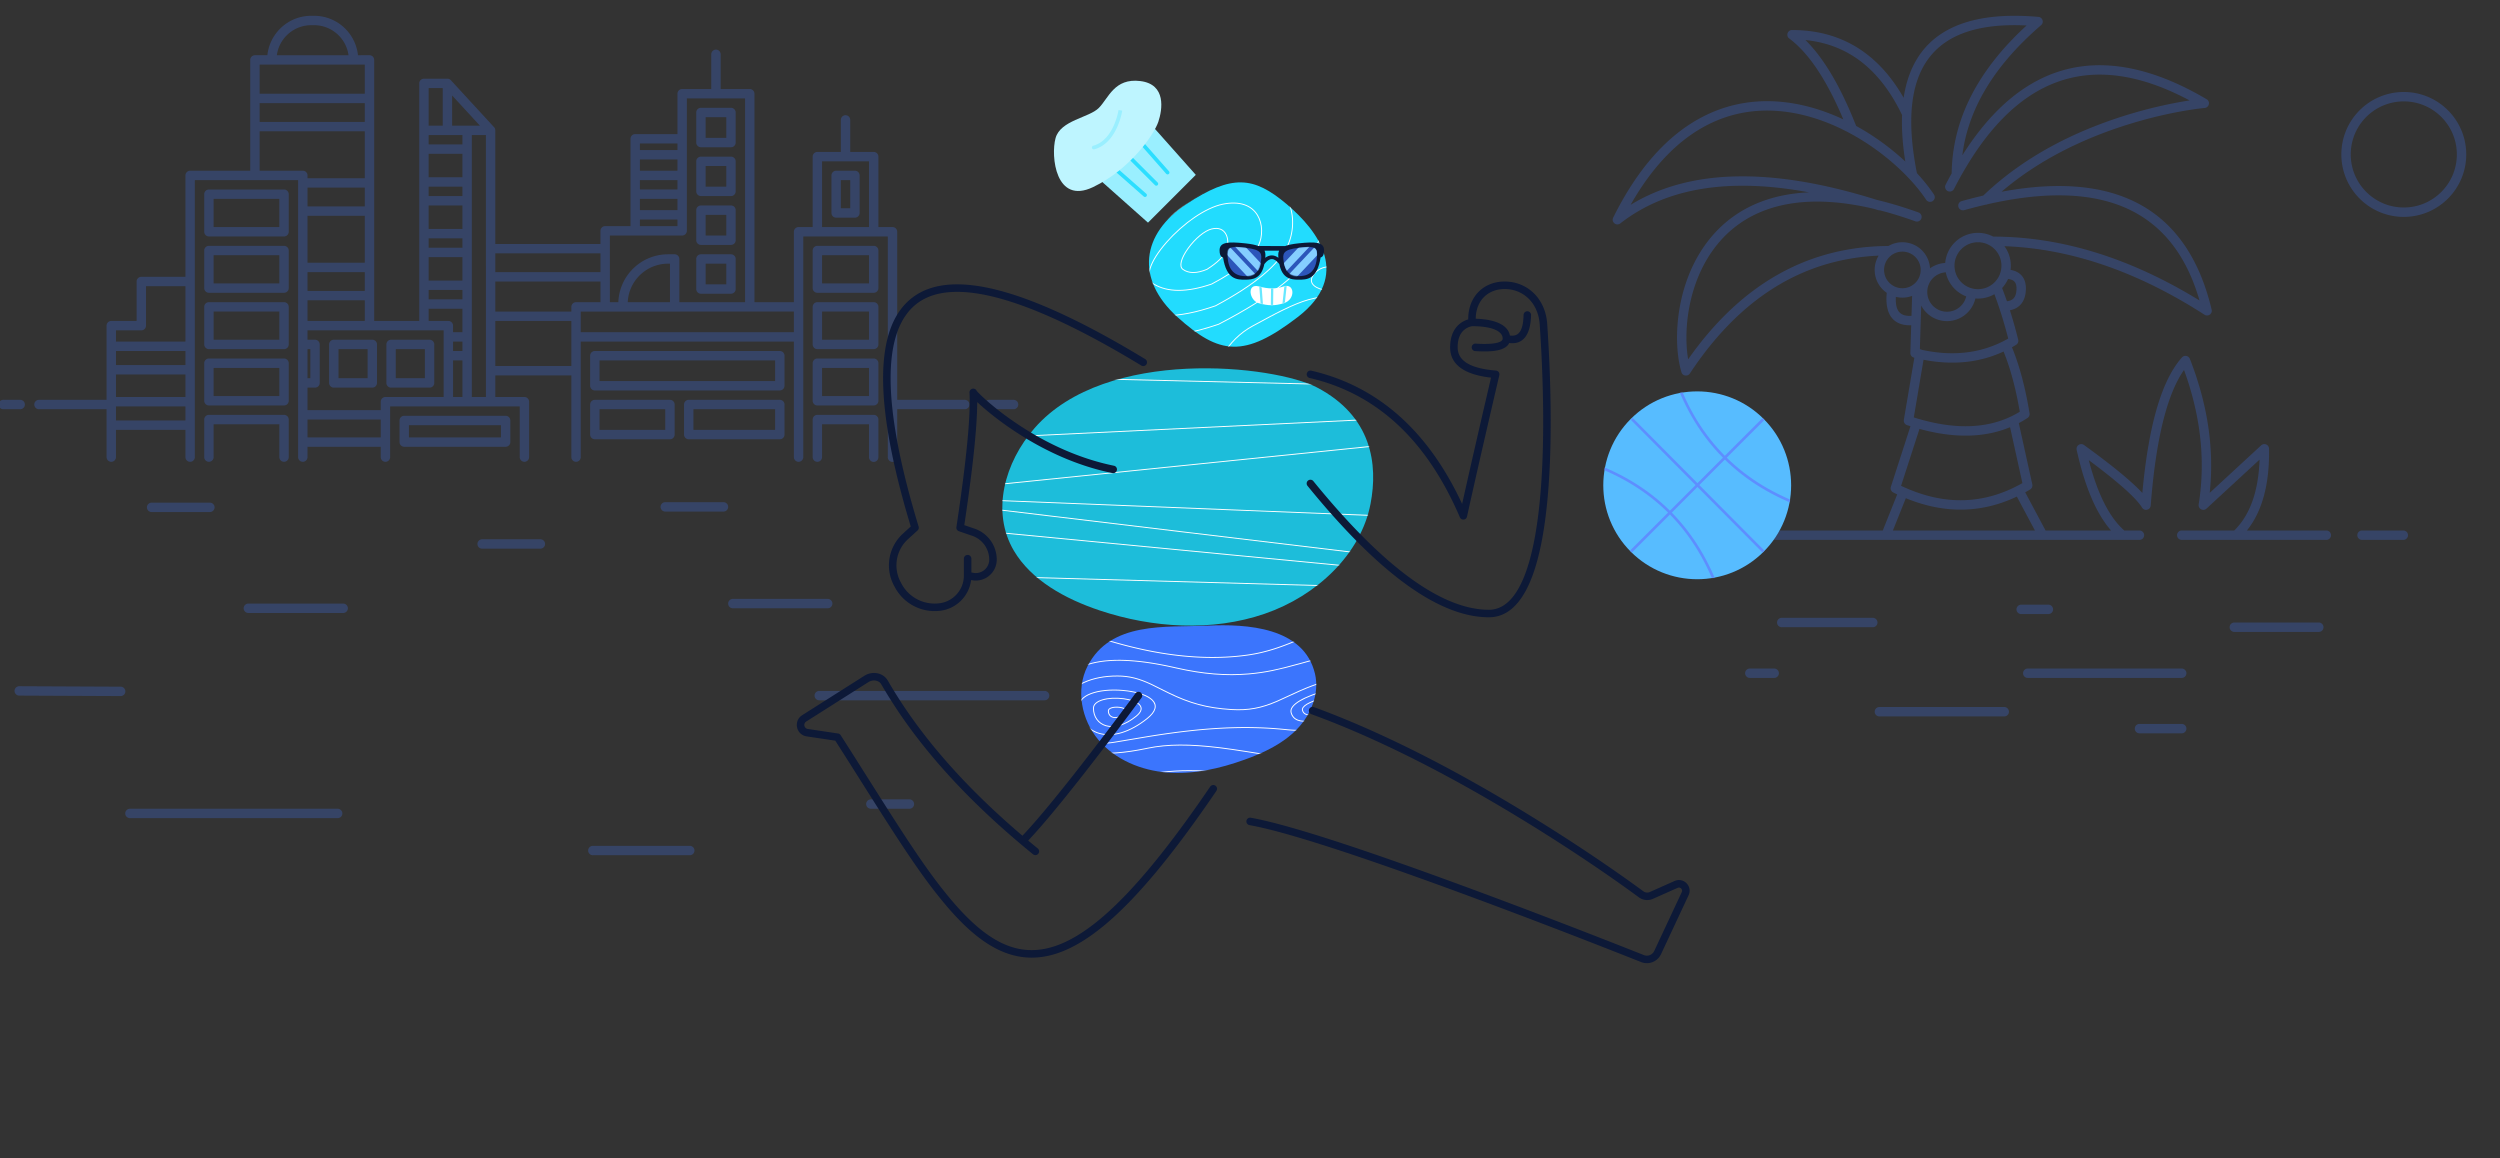<svg xmlns="http://www.w3.org/2000/svg" width="2662.5" height="1233.645" fill="none" overflow="visible" viewBox="187.5 183.178 2662.5 1233.645"><rect x="187.5" y="183.178" width="2662.5" height="1233.645" fill="#333333" stroke="none"/><path fill="#4079ff" fill-opacity=".25" fill-rule="evenodd" d="M2511.03 954.164a5 5 0 0 1 .22 9.995l-.22.005h-45a5.001 5.001 0 0 1-.21-9.996l.21-.004h45Zm-189-18a5 5 0 0 1 .22 9.995l-.22.005h-133a5.001 5.001 0 0 1-.21-9.996l.21-.004h133Zm189-41a5 5 0 0 1 .22 9.995l-.22.005h-164a5.001 5.001 0 0 1-.21-9.996l.21-.004h164Zm-434 0a5 5 0 0 1 .22 9.995l-.22.005h-26a5.001 5.001 0 0 1-.21-9.996l.21-.004h26Zm580-49a5 5 0 0 1 .22 9.995l-.22.005h-90a5.001 5.001 0 0 1-.21-9.996l.21-.004h90Zm-475-5a5 5 0 0 1 .22 9.995l-.22.005h-97a5.001 5.001 0 0 1-.21-9.996l.21-.004h97Zm187-14a5 5 0 0 1 .22 9.995l-.22.005h-29a5.001 5.001 0 0 1-.21-9.996l.21-.004h29Zm-363-79a5 5 0 0 1 .22 9.995l-.22.005h-22a5.001 5.001 0 0 1-.21-9.996l.21-.004h22Zm741 0a5 5 0 0 1 .22 9.995l-.22.005h-44a5.001 5.001 0 0 1-.21-9.996l.21-.004h44Zm-388.56-546.981c4.41.391 6.17 5.887 2.82 8.771-49.8 42.853-77.69 89.024-83.92 138.635 65.09-103.072 152.46-123.258 260.2-59.732 4.13 2.434 2.79 8.673-1.89 9.265l-1.71.171-1.34.147-1.49.175-1.63.202c-4.91.623-10.54 1.468-16.8 2.568-17.93 3.149-37.32 7.707-57.45 13.931-51.2 15.829-97.95 39.392-136.18 72.096 123.26-22.995 198.53 18.917 223.82 125.599 1.04 4.379-3.79 7.793-7.57 5.357-71.76-46.174-142.79-70.474-213.13-72.987a34.879 34.879 0 0 1 6.83 20.783c0 1.507-.09 2.993-.28 4.451 11.13 1.873 17 9.531 16.27 21.842-.69 11.831-6.67 19.188-16.97 21.166 3.13 9.829 6.07 20.272 8.83 31.328a5.002 5.002 0 0 1-2.25 5.484c-1.46.887-2.92 1.743-4.4 2.567 8.06 19.649 14.3 43.1 18.74 70.358a5.025 5.025 0 0 1-2.2 4.99c-3.02 1.969-6.1 3.783-9.26 5.442l14.4 65.295a4.999 4.999 0 0 1-2.31 5.37 184.085 184.085 0 0 1-5.27 3.02l21.7 40.686 69.76.002c-15.85-18.101-28-46.749-36.64-85.924-.99-4.489 4.09-7.823 7.81-5.127l2.66 1.93 3.47 2.535c26.25 19.258 44.71 34.548 55.55 46.1l.47.498.12-1.33c6.56-70.494 20.22-117.824 41.38-142.232l.69-.779c2.48-2.782 7.02-1.969 8.39 1.501 18.88 48.128 25.99 95.249 21.29 141.304l-.16 1.449 54.82-50.6c3.12-2.883 8.15-.797 8.38 3.384l.01.21c.6 37.604-7.2 66.699-23.57 87.08h84.57a5 5 0 0 1 .22 9.995l-.22.005h-154a5.001 5.001 0 0 1-.21-9.996l.21-.004h55.99c16.65-16.448 25.68-41.394 26.9-75.05l.01-.441-56.51 52.165c-3.43 3.171-8.91.311-8.35-4.256l.02-.208c7.39-46.146 2.33-93.478-15.2-142.065l-.41-1.114-.23.325c-17.77 25.601-29.58 72.917-35.05 141.726l-.18 2.301c-.37 4.837-6.72 6.363-9.25 2.224-6.05-9.899-24.43-26.429-54.84-49.126l-1.87-1.396.24.941c9.31 35.593 21.91 60.243 37.57 73.974h16.16a5 5 0 0 1 .22 9.995l-.22.005h-438a5.001 5.001 0 0 1-.21-9.996l.21-.004 164.62-.001 15.38-38.467c-1.41-.666-2.82-1.353-4.23-2.06a4.988 4.988 0 0 1-2.59-5.79l.06-.221 20.88-64.515c-1.23-.389-2.46-.79-3.7-1.203a4.998 4.998 0 0 1-3.38-5.356l.03-.221 11.19-66.197-.49-.124a4.998 4.998 0 0 1-3.77-4.773v-.226l.91-29.461c-19.16.753-28.3-11.612-26.03-34.512-7.78-5.312-12.88-14.247-12.88-24.373a29.36 29.36 0 0 1 4.24-15.242c-81.16 3.667-148.07 45.368-201.07 125.5-2.35 3.55-7.77 2.73-8.97-1.356-5.26-18.003-6.23-42.548-2.19-66.938 4.65-28.092 15.48-54.261 32.36-75.11 19.68-24.325 46.8-40.58 81.18-46.806 7.84-1.419 16.02-2.312 24.55-2.668-85.43-15.945-152.37-4.834-201.03 33.064-4.19 3.267-9.91-1.4-7.55-6.163 25.13-50.743 55.79-85.442 90.92-105.039 31.38-17.5 65.68-22.573 101.15-16.547 17.84 3.033 35.71 8.85 53.03 16.992-17.73-42.151-37-70.874-57.6-86.174-3.87-2.872-1.83-9.013 2.98-9.013 51.65 0 91.42 24.227 118.86 72.174 9.65-64.606 57.82-93.767 143.58-86.155Zm-141.28 512.556-13.77 34.425h151.28l-19.27-36.123c-37.83 17.957-77.35 18.512-118.24 1.698Zm14.55-73.787-19.61 60.616.44.209c44.81 21.079 87.31 20.177 128.01-2.654l.78-.446-13.13-59.533c-27.43 11.362-59.65 11.926-96.49 1.808Zm89.55-82.391-.3.143c-25.67 11.798-54.02 14.66-84.93 8.616l-10.38 61.419.29.091c44.78 14.062 81.88 12.143 111.59-5.524l.99-.597-.16-.952c-4.12-23.932-9.69-44.657-16.68-62.17l-.42-1.026Zm-93.01-193.793.66 3.426.06.377c7.02 7.581 13.16 15.275 18.19 22.819a5.007 5.007 0 0 1-1.38 6.934 5.006 5.006 0 0 1-6.94-1.387c-12.73-19.099-33.27-39.469-57.19-56.089-26.91-18.692-56.45-31.654-85.74-36.63-33.29-5.657-65.29-.926-94.6 15.422-28.63 15.969-54.34 42.791-76.44 81.253l-.85 1.487 1.14-.697c63.09-38.046 150.21-39.459 261.1-4.636 14.15 3.391 28.96 7.852 44.43 13.411a5.005 5.005 0 0 1 3.02 6.396 5.006 5.006 0 0 1-6.4 3.015c-13.13-4.719-25.75-8.62-37.85-11.726a4.961 4.961 0 0 1-1.98-.218c-1.31-.418-2.61-.83-3.9-1.238-35.17-8.388-65.89-9.909-92.25-5.135-32 5.795-57 20.78-75.19 43.257-15.71 19.415-25.88 43.98-30.27 70.453-2.99 18.048-3.06 36.139-.62 51.061l.09.535.4-.569c55.27-78.472 125.23-118.631 209.56-120.092l2.66-.033c.22-.002.43.01.64.035a29.361 29.361 0 0 1 14.9-4.035c15.72 0 28.57 12.296 29.45 27.795a30.83 30.83 0 0 1 16.17-5.739c1.5-17.952 16.54-32.056 34.88-32.056 5.87 0 11.41 1.445 16.27 4h-.27c72.53 0 145.58 22.532 219.1 67.507l.85.527-.28-.986c-28.09-95.66-102.62-129.449-225.58-101.506-.63.29-1.3.44-1.97.456a518.78 518.78 0 0 0-18.49 4.642l-4.29 1.176a4.991 4.991 0 0 1-6.15-3.475 4.99 4.99 0 0 1 3.47-6.158c7.83-2.182 15.5-4.141 23.01-5.878l1.37-1.309c41.37-39.137 93.59-66.579 151.24-84.398 20.55-6.355 40.35-11.008 58.67-14.226l2.42-.417c1.59-.27 3.13-.524 4.64-.761l1.4-.219-.36-.191c-105.2-55.941-187.38-25.991-248.67 90.782l-1.93 3.716a4.997 4.997 0 0 1-6.73 2.166 4.999 4.999 0 0 1-2.17-6.731c2.13-4.139 4.28-8.178 6.46-12.116l-.01.342c.65-56.606 26.93-108.867 78.55-156.64l1.24-1.142-1.02-.053c-98.68-4.6-136.86 45.625-116.52 153.496Zm83.24 132.719-.45.256a34.823 34.823 0 0 1-17.04 4.421c-.93 0-1.85-.037-2.77-.108-3.13 13.803-15.48 24.108-30.23 24.108-11.91 0-22.25-6.717-27.44-16.569l-1.43 46.57a5.014 5.014 0 0 1 2.26.603c34.05 7.41 64.46 3.465 91.46-11.788l.38-.222-.31-1.215c-4.23-16.338-8.87-31.229-13.91-44.671l-.52-1.385Zm-87.62 1.802a29.398 29.398 0 0 1-10.37 1.875c-2.39 0-4.71-.284-6.94-.821-.81 14.936 4.37 20.96 16.66 20.185l.65-21.239Zm35.84-25.085-.1.005c-10.95.718-19.61 9.825-19.61 20.955 0 11.598 9.4 21 21 21 9.99 0 18.34-6.97 20.48-16.309-11.02-4.224-19.36-13.858-21.77-25.651Zm66.32 7.102-.22.478a35.027 35.027 0 0 1-6.12 9.157c1.76 4.528 3.48 9.219 5.15 14.072 6.69-.758 9.72-4.464 10.17-12.143.44-7.397-2.09-10.849-8.98-11.564Zm-32.03-39.142c-13.81 0-25 11.193-25 25s11.19 25 25 25 25-11.193 25-25-11.19-25-25-25Zm-80.5 10c-10.77 0-19.5 8.73-19.5 19.5 0 10.769 8.73 19.5 19.5 19.5s19.5-8.731 19.5-19.5c0-10.77-8.73-19.5-19.5-19.5Zm534-170c36.73 0 66.5 29.773 66.5 66.5 0 36.727-29.77 66.5-66.5 66.5-36.73 0-66.5-29.773-66.5-66.5 0-36.727 29.77-66.5 66.5-66.5Zm0 10c-31.2 0-56.5 25.296-56.5 56.5s25.3 56.5 56.5 56.5c31.21 0 56.5-25.296 56.5-56.5s-25.29-56.5-56.5-56.5Zm-637.25-65.311.18.17c19.47 19.205 37.3 49.479 53.64 90.817l.18.452a258.825 258.825 0 0 1 23.1 14.343 263.474 263.474 0 0 1 29.26 23.566c-2.86-18.067-4-34.578-3.43-49.524l.31.636c-23.28-48.891-57.17-75.509-102.1-80.344l-1.14-.116ZM922 1084a5.001 5.001 0 0 1 .217 10H819a5.001 5.001 0 0 1-.217-10H922Zm-375-39.5a5.001 5.001 0 0 1 .217 10H326a5.001 5.001 0 0 1-.217-10H547Zm609-10a5.002 5.002 0 0 1 .22 10H1115a5.002 5.002 0 0 1-.22-10H1156ZM1300 919l.22.005A4.997 4.997 0 0 1 1305 924a4.997 4.997 0 0 1-4.78 4.995l-.22.005h-240l-.22-.005A4.997 4.997 0 0 1 1055 924a4.997 4.997 0 0 1 4.78-4.995l.22-.005h240Zm-1091.977-5 108 .5a5 5 0 0 1 .171 9.996l-.217.004-108-.5a5 5 0 0 1-.171-9.996l.217-.004ZM553 826a5 5 0 0 1 .217 9.995L553 836H452a5 5 0 0 1-.217-9.995L452 826h101Zm516-5 .22.005A4.997 4.997 0 0 1 1074 826a4.997 4.997 0 0 1-4.78 4.995l-.22.005H968l-.217-.005a4.999 4.999 0 0 1 0-9.99L968 821h101Zm-306-63.5.217.005a4.999 4.999 0 0 1 0 9.99l-.217.005h-62l-.217-.005a4.999 4.999 0 0 1 0-9.99l.217-.005h62Zm-352-39 .217.005a4.999 4.999 0 0 1 0 9.99l-.217.005h-62l-.217-.005a4.999 4.999 0 0 1 0-9.99l.217-.005h62Zm547-.5a5 5 0 0 1 .217 9.995L958 728h-62a5 5 0 0 1-.217-9.995L896 718h62Zm160-93c2.69 0 4.88 2.122 5 4.783V670a5.001 5.001 0 0 1-10 .217V635h-50v35a4.997 4.997 0 0 1-4.78 4.995l-.22.005a5.008 5.008 0 0 1-5-4.783V630a4.997 4.997 0 0 1 4.78-4.995l.22-.005h60ZM522 200c24.23 0 44.22 18.35 46.734 42H581a4.999 4.999 0 0 1 4.995 4.783L586 247v278h48V272l.005-.217a4.999 4.999 0 0 1 4.772-4.778L639 267h25l.217.005.214.013.212.023.21.031c.461.08.902.222 1.311.419l.242.125.176.101c.116.07.229.145.338.224l.162.122.225.187.191.177.165.169 46.043 50.048.197.231.164.216.142.209.094.153.158.287.093.192.055.127.076.19.08.232.074.257.053.224.038.2.025.166.027.241.013.206.005.225v121h112v-14a4.999 4.999 0 0 1 4.783-4.995L832 424h27v-93a4.999 4.999 0 0 1 4.783-4.995L864 326h45v-43a4.999 4.999 0 0 1 4.783-4.995L914 278h31v-37a5 5 0 0 1 9.995-.217L955 241v37h31a4.999 4.999 0 0 1 4.995 4.783L991 283v222h42v-75a4.997 4.997 0 0 1 4.78-4.995l.22-.005h15v-75a4.997 4.997 0 0 1 4.78-4.995l.22-.005h25v-34a5.001 5.001 0 0 1 10-.217V345h25c2.69 0 4.88 2.122 5 4.783V425h15c2.69 0 4.88 2.122 5 4.783V609h72a5.001 5.001 0 0 1 .22 9.995l-.22.005h-72v51a5.001 5.001 0 0 1-10 .217V435h-90v235a4.997 4.997 0 0 1-4.78 4.995l-.22.005a5.008 5.008 0 0 1-5-4.783V547H806v123a4.999 4.999 0 0 1-4.783 4.995L801 675a4.999 4.999 0 0 1-4.995-4.783L796 670v-87h-81v23h31a4.999 4.999 0 0 1 4.995 4.783L751 611v59a5 5 0 0 1-9.995.217L741 670v-54H603v54a4.999 4.999 0 0 1-4.783 4.995L598 675a4.999 4.999 0 0 1-4.995-4.783L593 670v-11h-78v11a5 5 0 0 1-9.995.217L505 670V375H395v295a4.999 4.999 0 0 1-4.783 4.995L390 675a4.999 4.999 0 0 1-4.995-4.783L385 670v-29h-74v29a4.999 4.999 0 0 1-4.783 4.995L306 675a4.999 4.999 0 0 1-4.995-4.783L301 670v-51h-72a5 5 0 0 1-.217-9.995L229 609h72v-79a4.999 4.999 0 0 1 4.783-4.995L306 525h27v-42a4.999 4.999 0 0 1 4.783-4.995L338 478h47V370a4.999 4.999 0 0 1 4.783-4.995L390 365h64V247a4.999 4.999 0 0 1 4.783-4.995L459 242h13.263c2.471-23.371 22.071-41.632 46.01-41.994L519 200h3Zm-32 425a4.999 4.999 0 0 1 4.995 4.783L495 630v40a5 5 0 0 1-9.995.217L485 670v-35h-70v35a4.999 4.999 0 0 1-4.783 4.995L410 675a4.999 4.999 0 0 1-4.995-4.783L405 670v-40a4.999 4.999 0 0 1 4.783-4.995L410 625h80Zm236 1a4.999 4.999 0 0 1 4.995 4.783L731 631v23a4.999 4.999 0 0 1-4.783 4.995L726 659H618a4.999 4.999 0 0 1-4.995-4.783L613 654v-23a4.999 4.999 0 0 1 4.783-4.995L618 626h108Zm175-17a4.999 4.999 0 0 1 4.995 4.783L906 614v32a4.999 4.999 0 0 1-4.783 4.995L901 651h-80a4.999 4.999 0 0 1-4.995-4.783L816 646v-32a4.999 4.999 0 0 1 4.783-4.995L821 609h80Zm117 0c2.69 0 4.88 2.122 5 4.783V646a4.997 4.997 0 0 1-4.78 4.995l-.22.005h-97a4.999 4.999 0 0 1-4.995-4.783L916 646v-32a4.999 4.999 0 0 1 4.783-4.995L921 609h97Zm-425 21h-78v19h78v-19Zm128 6h-98v13h98v-13Zm175-17h-70v22h70v-22Zm117 0h-87.001v22H1013v-22Zm-628-3h-74v15h74v-15Zm275-81H515v10h8a4.999 4.999 0 0 1 4.995 4.783L528 550v41a4.999 4.999 0 0 1-4.783 4.995L523 596h-8v24h78v-9a4.999 4.999 0 0 1 4.783-4.995L598 606h62v-71Zm-451 74a5 5 0 0 1 .217 9.995L209 619h-18a5 5 0 0 1-.217-9.995L191 609h18Zm1058 0a5.001 5.001 0 0 1 .22 9.995l-.22.005h-26a5.001 5.001 0 0 1-.22-9.995l.22-.005h26Zm-777-44a4.999 4.999 0 0 1 4.995 4.783L495 570v40a4.999 4.999 0 0 1-4.783 4.995L490 615h-80a4.999 4.999 0 0 1-4.995-4.783L405 610v-40a4.999 4.999 0 0 1 4.783-4.995L410 565h80Zm628 0c2.69 0 4.88 2.122 5 4.783V610a4.997 4.997 0 0 1-4.78 4.995l-.22.005h-60a5.008 5.008 0 0 1-5-4.783V570a4.997 4.997 0 0 1 4.78-4.995l.22-.005h60Zm-733 17h-74v24h74v-24Zm295-15h-10v39h10v-39Zm25-240h-15v279h15V327ZM485 575h-70v30h70v-30Zm628 0h-50v30h50v-30Zm-95-18c2.69 0 4.88 2.122 5 4.783V594a4.997 4.997 0 0 1-4.78 4.995l-.22.005H821a4.999 4.999 0 0 1-4.995-4.783L816 594v-32a4.999 4.999 0 0 1 4.783-4.995L821 557h197Zm-373-12a4.999 4.999 0 0 1 4.995 4.783L650 550v41a4.999 4.999 0 0 1-4.783 4.995L645 596h-41a4.999 4.999 0 0 1-4.995-4.783L599 591v-41a4.999 4.999 0 0 1 4.783-4.995L604 545h41Zm-61 0a4.999 4.999 0 0 1 4.995 4.783L589 550v41a4.999 4.999 0 0 1-4.783 4.995L584 596h-41a4.999 4.999 0 0 1-4.995-4.783L538 591v-41a4.999 4.999 0 0 1 4.783-4.995L543 545h41Zm429 22H826v22h187v-22Zm-495-12h-3v31h3v-31Zm122 0h-31v31h31v-31Zm-61 0h-31v31h31v-31Zm217-30h-81v48h81v-48Zm-411 32h-74v15h74v-15Zm295-10h-10v10h10v-10Zm-190-42a4.999 4.999 0 0 1 4.995 4.783L495 510v40a4.999 4.999 0 0 1-4.783 4.995L490 555h-80a4.999 4.999 0 0 1-4.995-4.783L405 550v-40a4.999 4.999 0 0 1 4.783-4.995L410 505h80Zm628 0c2.69 0 4.88 2.122 5 4.783V550a4.997 4.997 0 0 1-4.78 4.995l-.22.005h-60a5.008 5.008 0 0 1-5-4.783V510a4.997 4.997 0 0 1 4.78-4.995l.22-.005h60Zm-733-17h-42v42a4.999 4.999 0 0 1-4.783 4.995L338 535h-27v12h74v-59Zm728 27h-50v30h50v-30Zm-628 0h-70v30h70v-30Zm195-3h-36v13h21a4.999 4.999 0 0 1 4.995 4.783L670 530v7h10v-25Zm353 3H806v22h227v-22Zm-457-12h-61v22h61v-22Zm251-20H715v32h81v-5a4.962 4.962 0 0 1 .539-2.26l.125-.231.159-.258.144-.207.15-.194.165-.193.07-.076.186-.188.106-.099.231-.197.216-.164.209-.142.153-.094.251-.14.228-.111.25-.105.299-.106.216-.063.232-.057.282-.053a4.88 4.88 0 0 1 .572-.057L801 505h26v-22Zm154-195h-62v141a4.999 4.999 0 0 1-4.783 4.995L914 434h-77v71h9.037c1.041-28.054 23.887-50.536 52.087-50.993L899 454h7a4.999 4.999 0 0 1 4.995 4.783L911 459v46h70V288Zm-80 176h-2c-23.078 0-41.91 18.18-42.954 41H901v-41Zm-221 28h-36v10h36v-10Zm286-38a4.999 4.999 0 0 1 4.995 4.783L971 459v32a4.999 4.999 0 0 1-4.783 4.995L966 496h-32a4.999 4.999 0 0 1-4.995-4.783L929 491v-32a4.999 4.999 0 0 1 4.783-4.995L934 454h32Zm152-9c2.69 0 4.88 2.122 5 4.783V490a4.997 4.997 0 0 1-4.78 4.995l-.22.005h-60a5.008 5.008 0 0 1-5-4.783V450a4.997 4.997 0 0 1 4.78-4.995l.22-.005h60Zm-628 0a4.999 4.999 0 0 1 4.995 4.783L495 450v40a4.999 4.999 0 0 1-4.783 4.995L490 495h-80a4.999 4.999 0 0 1-4.995-4.783L405 490v-40a4.999 4.999 0 0 1 4.783-4.995L410 445h80Zm86 28h-61v20h61v-20Zm385-9h-22v22h22v-22Zm152-9h-50v30h50v-30Zm-628 0h-70v30h70v-30Zm195 2h-36v25h36v-25Zm147-4H715v20h112v-20Zm-251-40h-61v50h61v-50Zm104 24h-36v10h36v-10Zm286-35a4.999 4.999 0 0 1 4.995 4.783L971 407v32a4.999 4.999 0 0 1-4.783 4.995L966 444h-32a4.999 4.999 0 0 1-4.995-4.783L929 439v-32a4.999 4.999 0 0 1 4.783-4.995L934 402h32Zm-476-17a4.999 4.999 0 0 1 4.995 4.783L495 390v40a4.999 4.999 0 0 1-4.783 4.995L490 435h-80a4.999 4.999 0 0 1-4.995-4.783L405 430v-40a4.999 4.999 0 0 1 4.783-4.995L410 385h80Zm471 27h-22v22h22v-22Zm-281-10h-36v25h36v-25Zm-195-7h-70v30h70v-30Zm628-40h-50v70h50v-70Zm-204 62h-40v7h40v-7Zm189-52c2.69 0 4.88 2.122 5 4.783V410a4.997 4.997 0 0 1-4.78 4.995l-.22.005h-20a5.008 5.008 0 0 1-5-4.783V370a4.997 4.997 0 0 1 4.78-4.995l.22-.005h20Zm-189 30h-40v12h40v-12Zm184-20h-10v30h10v-30Zm-517 8h-61v20h61v-20Zm390-33a4.999 4.999 0 0 1 4.995 4.783L971 355v32a4.999 4.999 0 0 1-4.783 4.995L966 392h-32a4.999 4.999 0 0 1-4.995-4.783L929 387v-32a4.999 4.999 0 0 1 4.783-4.995L934 350h32Zm-286 32h-36v10h36v-10Zm229-7h-40v10h40v-10Zm52-15h-22v22h22v-22Zm-385-37H464v42h46a4.999 4.999 0 0 1 4.995 4.783L515 370v3h61v-50Zm104 24h-36v25h36v-25Zm229 6h-40v12h40v-12Zm0-17h-40v7h40v-7Zm57-38a4.999 4.999 0 0 1 4.995 4.783L971 303v32a4.999 4.999 0 0 1-4.783 4.995L966 340h-32a4.999 4.999 0 0 1-4.995-4.783L929 335v-32a4.999 4.999 0 0 1 4.783-4.995L934 298h32Zm-286 29h-36v10h36v-10Zm281-19h-22v22h22v-22Zm-292-23.181L668.999 317h29.607L669 284.819ZM659 277h-15v40h15v-40Zm-83 16H464v20h112v-20Zm0-41H464v31h112v-31Zm-54-42h-3c-18.409 0-33.679 13.445-36.524 31.051l-.083.535-.058.414h76.329l-.051-.373c-2.549-17.533-17.389-31.055-35.459-31.609l-.549-.013L522 210Z" clip-rule="evenodd"/><g transform="translate(1895 600) scale(1.429)"><circle cx="69.999" cy="70" r="70" fill="#57bcff" transform="rotate(-45 69.999 70)"/><mask id="a" width="140" height="140" x="0" y="0" fill="#fff" maskUnits="userSpaceOnUse" style="mask-type:alpha"><circle cx="69.999" cy="70" r="70" transform="rotate(-45 69.999 70)"/></mask><g mask="url(#a)"><path fill="#5e8eff" fill-rule="evenodd" d="M-10.993 52.084c24.089 8.341 44.312 20.62 60.66 36.831L68.764 69.82 20.497 21.207l1.42-1.409 48.26 48.608L89.162 49.42c-16.21-16.349-28.49-36.572-36.831-60.66l1.89-.655.507 1.447c8.227 23.162 20.174 42.644 35.848 58.454l28.212-28.212 1.414 1.415-28.208 28.207c16.286 15.97 36.484 28.088 60.601 36.358l-.648 1.892-1.479-.513C126.71 78.797 106.744 66.688 90.58 50.83L71.586 69.825l48.618 48.968-1.419 1.409-48.613-48.963-19.094 19.094c15.856 16.165 27.966 36.13 36.322 59.889l.514 1.478-1.892.649c-8.27-24.118-20.388-44.316-36.358-60.601l-28.457 28.457-1.414-1.415 28.46-28.46C32.443 74.656 12.961 62.709-10.2 54.482l-1.446-.508.654-1.89Z" clip-rule="evenodd"/></g></g><g transform="translate(1202 540.421)"><path fill="#1dbdda" fill-rule="evenodd" d="M87.376 98.625c-32.092 36.643-46.47 89.185-22.19 130.492 18.544 31.548 54.664 51.513 91.624 63.811 56.128 18.675 119.582 22.719 175.493 3.515 55.91-19.205 102.551-63.716 112.836-117.221 8.081-42.039 1.46-93.237-57.141-123.87C342.94 31.796 163.736 11.436 87.376 98.624" clip-rule="evenodd"/><mask id="b" width="395" height="275" x="53" y="35" fill="#fff" maskUnits="userSpaceOnUse" style="mask-type:alpha"><path fill-rule="evenodd" d="M87.376 98.625c-32.092 36.643-46.47 89.185-22.19 130.492 18.544 31.548 54.664 51.513 91.624 63.811 56.128 18.675 119.582 22.719 175.493 3.515 55.91-19.205 102.551-63.716 112.836-117.221 8.081-42.039 1.46-93.237-57.141-123.87C342.94 31.796 163.736 11.436 87.376 98.624" clip-rule="evenodd"/></mask><g fill="#fff" mask="url(#b)"><path d="m47.512 43.24 405 9.72-.024 1-405-9.72.024-1ZM452.476 88.6l.048 1-405 19.439-.048-.998 405-19.44Zm-.027 28.353.102.994-405 41.31-.102-.994 405-41.31ZM47.56 184.994l405 48.6-.12.993-405-48.6.12-.993Zm-.012 24.298 405 38.88-.096.996-405-38.88.096-.996Zm-.034 46.978 405 11.34-.028 1-405-11.34.028-1Zm404.94 39.692.092.996-405 37.26-.092-.996 405-37.26ZM47.52 175.271l405 16.2-.04.999-405-16.2.04-.999Z"/></g><path fill="#3b75fd" fill-rule="evenodd" d="M143.677 352.329c-12.671 24.9-6.457 56.883 11.525 78.265 17.983 21.381 45.905 32.807 73.763 34.931 27.858 2.124 55.757-4.274 82.051-13.718 20.349-7.309 40.521-16.797 55.597-32.297 15.075-15.501 24.316-38.027 19.38-59.078-11.72-49.987-73.067-53.272-114.135-51.374-44.931 2.077-103.63-4.973-128.181 43.271" clip-rule="evenodd"/><mask id="c" width="251" height="158" x="137" y="308" fill="#fff" maskUnits="userSpaceOnUse" style="mask-type:alpha"><path fill-rule="evenodd" d="M143.677 352.329c-12.671 24.9-6.457 56.883 11.525 78.265 17.983 21.381 45.905 32.807 73.763 34.931 27.858 2.124 55.757-4.274 82.051-13.718 20.349-7.309 40.521-16.797 55.597-32.297 15.075-15.501 24.316-38.027 19.38-59.078-11.72-49.987-73.067-53.272-114.135-51.374-44.931 2.077-103.63-4.973-128.181 43.271" clip-rule="evenodd"/></mask><g fill="#fff" mask="url(#c)"><path d="M184.584 472.023c-3.372.684-17.743 3.594-21.862 4.375l-1.618.304c-7.168 1.331-12.823 2.186-17.886 2.657-12.813 1.192-21.719-.183-28.008-4.892l-.317-.242.613-.79c6.062 4.714 14.819 6.119 27.62 4.929 5.214-.485 11.074-1.383 18.598-2.795l2.069-.396c5.892-1.147 20.806-4.173 21.295-4.273l2.465-.488c25.654-5.034 44.119-7.401 64.201-7.401 26.147 0 46.583 2.569 77.36 8.619l16.779 3.347c1.012.199 1.967.386 2.9.567l2.888.554c5.784 1.096 10.742 1.956 15.515 2.672 11.031 1.656 20.866 2.498 30.639 2.498 29.674 0 67.22-27.156 112.563-81.509l1.376-1.655.77.638c-46.135 55.669-84.346 83.526-114.709 83.526-9.826 0-19.711-.846-30.788-2.509l-1.603-.245c-4.835-.751-9.925-1.656-15.912-2.809l-4.866-.951-13.122-2.624-3.913-.772c-30.002-5.856-50.174-8.347-75.877-8.347-20.005 0-38.414 2.36-64.003 7.382l-3.167.63Z"/><path d="M512.541 386.839c-25.464 30.233-55.447 50.924-89.942 62.067-12.02 3.882-26.684 4.897-45.268 3.588l-2.25-.167c-12.016-.927-21.295-2.175-44.743-5.885l-17.755-2.822c-11.72-1.84-19.725-2.993-28.262-4.037-30.685-3.752-54.727-3.944-76.093.432l-.831.173c-47.329 9.989-78.069 5.915-92.177-12.334l-.422-.558.802-.596c13.475 18.136 43.518 22.442 90.172 12.805l1.418-.296c21.424-4.522 45.445-4.435 76.056-.763l3.912.483c7.762.984 15.453 2.109 26.331 3.821l19.397 3.082c22.457 3.537 31.344 4.689 43.537 5.594 18.933 1.406 33.782.432 45.869-3.472 33.969-10.972 63.541-31.256 88.722-60.86l.762-.9.765.645Z"/><path d="m512.187 370.936-.056.998c-19.026-1.056-34.032 4.063-55.557 16.728l-1.916 1.137c-.911.543-1.86 1.114-2.91 1.749l-7.933 4.828-2.367 1.429c-14.463 8.688-24.021 13.524-35.476 17.367-15.295 5.132-31.244 7.03-49.264 5.281l-1.003-.101c-44.598-4.645-88.754-1.854-140.804 6.291l-2.993.474c-10.217 1.645-35.801 6.031-40.264 6.726-23.765 3.696-42.603-4.125-56.436-23.431l-.418-.589.818-.575c13.515 19.229 31.881 27.123 55.175 23.713l1.032-.158c5.482-.87 32.195-5.451 41.192-6.874 52.304-8.276 96.622-11.214 141.312-6.724l1.49.152c18.288 1.905 34.401.049 49.845-5.133 11.575-3.884 21.215-8.796 36.06-17.746l9.061-5.509a541.872 541.872 0 0 1 4.527-2.717c21.836-12.936 37.044-18.275 56.214-17.351l.671.035Z"/><path fill-rule="evenodd" d="M186.121 378.083c12.269 1.586 22.207 5.14 26.987 9.993 5.577 5.659 3.992 12.669-5.502 20.262-18.639 14.909-36.993 20.129-51.46 15.966-13.298-3.828-21.599-15.323-21.599-29.85 0-13.407 24.823-19.83 51.574-16.371Zm-29.698 45.26c14.122 4.064 32.154-1.065 50.559-15.785 9.078-7.262 10.513-13.606 5.414-18.781-4.429-4.495-13.669-7.9-25.163-9.534l-1.24-.168c-26.195-3.387-50.446 2.888-50.446 15.379 0 14.09 8.014 25.187 20.876 28.889Z" clip-rule="evenodd"/><path fill-rule="evenodd" d="M182.18 386.416c7.757 1.013 14.044 3.285 17.088 6.405 3.594 3.685 2.57 8.259-3.478 13.145-11.77 9.511-23.378 12.846-32.545 10.181-8.448-2.456-13.721-9.834-13.721-19.146 0-8.687 15.724-12.797 32.656-10.585Zm-18.656 28.771c8.819 2.564 20.103-.678 31.638-9.999 5.636-4.554 6.512-8.467 3.39-11.669-2.85-2.922-8.947-5.125-16.502-6.112-16.378-2.139-31.526 1.821-31.526 9.594 0 8.876 4.989 15.856 13 18.186Z" clip-rule="evenodd"/><path fill-rule="evenodd" d="M178 395.594c2.971.381 5.388 1.239 6.589 2.449 1.501 1.512 1.068 3.41-1.331 5.315-8.867 7.039-17.856 4.471-17.856-3.551 0-3.491 6.074-5.05 12.598-4.213Zm-11.598 4.213c0 7.069 7.953 9.341 16.234 2.768 1.982-1.573 2.262-2.802 1.244-3.827-1.009-1.016-3.237-1.807-6.007-2.162-5.967-.766-11.471.647-11.471 3.221Z" clip-rule="evenodd"/><path d="m512.182 358.235-.047.999-2.789-.125c-35.16-1.505-63.667.019-87.501 4.181-19.157 3.345-34.305 8.087-50.372 15.055l-1.049.458c-4.233 1.856-20.523 9.498-24.646 11.27-16.667 7.159-30.227 9.954-48.801 8.849-26.335-1.567-44.763-6.934-66.128-17.267l-1.287-.629c-2.594-1.29-14.688-7.387-18.281-9.059-12.909-6.009-23.191-8.763-35.744-8.763-27.093 0-46.922 9.005-59.545 27.015l-.38.549-.825-.566c12.802-18.666 33.072-27.998 60.75-27.998 12.451 0 22.7 2.675 35.355 8.481l1.192.554c4.283 2.025 17 8.443 18.3 9.078 21.64 10.567 40.09 16.026 66.652 17.607 18.101 1.077 31.367-1.577 47.523-8.419l.824-.351c4.105-1.763 20.39-9.404 24.639-11.267 16.529-7.249 31.993-12.15 51.651-15.583l1.897-.324c23.838-3.982 52.274-5.375 87.211-3.809l1.401.064Z"/><path fill-rule="evenodd" d="M400.381 377.022c22.73-5.917 43.907-7.479 46.33-2.636 1.486 2.972-.524 6.356-5.366 10.133l-.607.465c-3.663 2.751-8.706 5.652-15.022 8.777l-.481.236c-4.112 2.007-12.266 5.688-16.524 7.61l-2.031.918-.683.314c-6.545 3.272-15.925 6.672-23.961 7.984-11.819 1.929-19.793-.643-22-9.099-2.256-8.649 14.286-17.828 39.656-24.522l.689-.18Zm25.558 15.511c5.954-2.973 10.723-5.739 14.199-8.349 4.926-3.699 6.925-6.858 5.678-9.35-2.095-4.189-23.536-2.557-45.869 3.335l-.74.197c-24.32 6.51-40.21 15.415-38.203 23.106 2.039 7.815 9.497 10.22 20.871 8.364 7.922-1.293 17.213-4.661 23.675-7.892.156-.078 1.226-.561 2.815-1.278 4.221-1.906 12.1-5.463 16.227-7.468l1.347-.665Z" clip-rule="evenodd"/><path fill-rule="evenodd" d="M393.911 385.94c12.246-3.162 23.532-3.983 24.902-1.258.897 1.783-.355 3.75-3.254 5.914-1.967 1.469-4.667 3.014-8.046 4.676l-.353.172c-2.231 1.079-6.508 2.998-8.738 3.999-.684.307-1.176.527-1.357.611l-.533.259c-3.478 1.672-8.253 3.358-12.377 4.027-6.406 1.04-10.778-.363-11.994-4.996-1.258-4.795 7.635-9.702 21.313-13.29l.437-.114Zm13.16 8.435c3.329-1.638 5.982-3.156 7.89-4.58 2.543-1.9 3.552-3.484 2.959-4.663-1.01-2.008-11.893-1.234-23.344 1.67l-1.302.339c-12.786 3.412-21.16 8.084-20.146 11.949 1.048 3.994 4.905 5.23 10.867 4.263 4.198-.682 9.131-2.46 12.558-4.163.086-.043.666-.303 1.525-.689 1.999-.897 5.509-2.473 7.807-3.557l1.186-.569Z" clip-rule="evenodd"/><path d="m512.308 347.145-.298.954c-28.224-8.806-52.324-12.199-75.035-11.241l-1.569.072c-16.652.831-30.863 3.624-52.787 9.612l-12.481 3.463c-23.622 6.526-36.84 9.378-53.962 10.919l-.669.059c-23.418 2.048-48.146.265-76.81-6.216l-1.346-.308c-86.194-19.846-129.777-2.805-131.15 51.057l-.029 1.643-1-.01c.528-55.409 43.924-73.473 129.788-54.258l2.615.594c28.689 6.606 53.396 8.514 76.751 6.595l1.094-.093c17.82-1.559 31.254-4.497 56.313-11.462l8.541-2.376 2.085-.572c22.674-6.194 37.144-8.983 54.573-9.718 22.494-.949 46.333 2.346 74.128 10.899l1.248.387Z"/><path d="m529.222 321.909-.781.625c-20.346-25.427-41.73-35.14-66.972-32.816-10.439.961-21.541 3.929-34.621 8.972l-.938.364c-5.34 2.085-10.968 4.486-17.676 7.51l-2.765 1.254c-1.596.727-3.278 1.5-5.194 2.385l-12.079 5.599-2.878 1.324c-30.653 14.045-49.734 20.815-71.57 23.848-56.685 7.871-122.178-2.956-196.48-32.469l-2.255-.901.373-.928c75.082 30.133 141.157 41.232 198.224 33.307l1.34-.191c21.388-3.138 40.411-10.001 70.906-24.013l16.719-7.737a831.308 831.308 0 0 1 4.366-1.991l2.613-1.175c5.971-2.67 11.101-4.844 15.993-6.753 13.568-5.296 25.037-8.407 35.83-9.401 25.331-2.332 46.86 7.309 67.228 32.422l.617.765Z"/><path d="m521.946 289.25-.52.855c-6.76-4.114-12.772-7.156-20.888-10.115-11.112-4.052-24.102-6.993-39.538-8.568-39.439-4.023-91.174 1.183-157.873 18.22l-2.026.52c-99.694 25.705-170.088 22.584-211.178-9.435l-1.237-.979.628-.779c40.195 32.359 109.705 36.047 208.534 10.992l3.004-.768c67.785-17.478 120.284-22.843 160.249-18.765 15.517 1.583 28.589 4.542 39.779 8.622 7.893 2.878 13.818 5.836 20.339 9.76l.727.44Z"/></g></g><path fill="#0d1937" fill-rule="evenodd" d="m1789.953 483 .706.005c23.517.333 42.869 18.06 44.647 45.455l.296 4.611c1.446 22.823 2.398 42.279 2.979 66.017l.104 4.528c.757 35.391.185 68.85-2.091 99.213l-.198 2.57c-2.984 37.959-8.563 69.114-17.199 91.952-10.547 27.891-25.676 43.236-45.991 43.236-53.209 0-117.426-46.785-193.211-139.98a4.003 4.003 0 0 1 .579-5.63 4 4 0 0 1 5.629.579c74.388 91.477 136.908 137.027 187.003 137.027 31.131 0 49.224-47.846 55.408-130.352 2.351-31.359 2.868-66.126 1.967-102.947l-.12-4.669c-.627-23.085-1.633-42.424-3.14-65.636-1.503-23.163-17.369-37.696-36.775-37.97-17.956-.255-31.187 11.8-31.391 31.614 20.782.643 34.25 6.564 36.4 17.859 9.571 1.406 14.151-5.101 14.542-21.903a4 4 0 1 1 7.999.186c-.488 21.019-8.51 31.72-23.259 29.709-1.629 3.397-5.149 5.829-10.141 7.241-6.026 1.703-14.684 2.142-26.098 1.398a4.002 4.002 0 0 1 .52-7.988l1.172.073c18.843 1.108 27.484-1.384 27.566-5.351v-.128c-.066-7.97-11.486-13.117-32.383-13.15l-.019.002a15.156 15.156 0 0 0-2.095.456 17.679 17.679 0 0 0-5.43 2.641c-4.996 3.61-8.026 9.729-8.026 19.451 0 14.106 12.959 22.47 40.798 24.716a4.002 4.002 0 0 1 3.575 4.898l-6.029 25.931c-11.941 51.484-21.406 93.061-28.395 124.727-.838 3.797-6.051 4.289-7.584.715-35.403-82.525-88.708-131.856-160.071-148.382a4.003 4.003 0 0 1 1.804-7.799c70.305 16.282 123.691 63.249 160.026 140.565l.631 1.357 2.549-11.397c6.499-28.969 14.582-64.278 24.251-105.927l3.987-17.152-.891-.103c-27.607-3.281-42.338-13.704-42.648-31.57l-.005-.579c0-12.256 4.233-20.803 11.343-25.94a25.574 25.574 0 0 1 7.348-3.678l.561-.169-.001-.441c.091-24.026 16.4-39.56 38.14-39.886l.661-.005Zm-630.343 16.805c41.86-31.406 124.147-9.048 247.533 65.819a4.004 4.004 0 0 1 1.346 5.498 4 4 0 0 1-5.496 1.346c-120.672-73.22-200.423-94.889-238.582-66.26-38.113 28.596-38.113 107.906 1.427 237.776a4.004 4.004 0 0 1-.974 3.971l-.158.152-10.203 9.307c-12.548 11.444-15.879 29.851-8.193 44.95l.236.457.933 1.773a40.04 40.04 0 0 0 39.581 21.185l.695-.079c14.975-1.747 26.268-14.438 26.268-29.52v-18.011a4.001 4.001 0 0 1 7.997-.2l.005.2v14.681l2.096.389c7.768 1.439 15.231-3.694 16.669-11.464.159-.859.239-1.731.239-2.605a26.815 26.815 0 0 0-17.731-25.233l-.381-.134-14.193-4.867a4.002 4.002 0 0 1-2.658-4.384l.63-4.199c9.975-66.761 14.439-112.681 13.405-137.551l-.036-.812-.02-.097a3.961 3.961 0 0 1-.057-.475l-.01-.263a4.041 4.041 0 0 1 4.047-4.093c1.576 0 2.948.914 3.599 2.252l.093.208.249.291c.216.247.48.538.786.866l.387.41.544.563c1.696 1.741 3.974 3.92 6.633 6.319l.446.402c8.317 7.465 18.678 15.664 30.292 23.666 32.546 22.421 68.804 39.377 106.808 47.153a4.002 4.002 0 0 1-1.603 7.842c-39.163-8.013-76.375-25.415-109.743-48.403-11.901-8.198-22.531-16.61-31.098-24.3a209.86 209.86 0 0 1-2.282-2.078l-.892-.83-.002.598c-.179 26.023-4.462 67.372-12.84 124.18l-.928 6.243 11.038 3.787a34.82 34.82 0 0 1 23.516 32.493l.003.446c0 1.363-.125 2.723-.373 4.063-2.221 11.996-13.649 19.96-25.631 17.941l-.363-.064-.939-.175-.042.332c-2.251 16.659-15.409 30.068-32.432 32.314l-.569.07-.202.024c-19.527 2.279-38.45-7.573-47.801-24.828l-.281-.525-.933-1.773c-9.588-18.224-5.797-40.583 9.189-54.628l.457-.423 8.338-7.606-.468-1.55c-38.876-129.296-38.862-209.774 1.384-241.578l1.245-.959Z" clip-rule="evenodd"/><g transform="translate(1406.137 365.421)"><path fill="#22dcfe" fill-rule="evenodd" d="M45.136 34.992c48.221-31.74 71.236-29.552 106.306 0 35.07 29.55 69.044 76.613 12.055 120.393-56.988 43.779-83.291 40.496-128.225 0C-9.66 114.889-3.084 66.732 45.137 34.992Z" clip-rule="evenodd"/><mask id="d" width="189" height="175" x="5" y="12" fill="#fff" maskUnits="userSpaceOnUse" style="mask-type:alpha"><path fill-rule="evenodd" d="M45.136 34.992c48.221-31.74 71.236-29.552 106.306 0 35.07 29.55 69.044 76.613 12.055 120.393-56.988 43.779-83.291 40.496-128.225 0C-9.66 114.889-3.084 66.732 45.137 34.992Z" clip-rule="evenodd"/></mask><g fill="#fff" fill-rule="evenodd" clip-rule="evenodd" mask="url(#d)"><path d="m170.751 166.606.999-.301c11.014-3.26 20.075-2.205 28.821 3.974 4.315 3.048 8.559 7.367 12.843 13.101 11.268 15.08 10.583 36.12-.944 53.223-12.169 18.057-33.746 28.164-58.904 25.458-24.927-2.68-39.294-16.084-40.919-34.708-1.486-17.032 8.321-35.067 24.442-44.11 20.034-11.237 25.773-14.209 33.662-16.637Zm41.862 17.372c-4.225-5.654-8.397-9.899-12.619-12.882-8.481-5.991-17.225-7.009-27.961-3.832-7.413 2.193-12.459 4.596-28.132 13.317l-6.322 3.534c-15.783 8.853-25.387 26.515-23.936 43.151 1.582 18.128 15.56 31.17 40.03 33.801 24.788 2.666 46.005-7.272 57.968-25.023 11.301-16.768 11.971-37.346.972-52.066Z"/><path d="M148.816 146.828c9.961-4.824 18.255-8.18 25.926-10.366 18.763-5.347 34.166-3.62 49.052 6.506 7.357 5.005 14.602 12.105 21.92 21.537 19.213 24.76 18.045 59.323-1.626 87.429-20.774 29.681-57.603 46.293-100.56 41.845-42.534-4.405-67.008-26.393-69.777-56.956-2.535-27.97 14.197-57.6 41.694-72.452 18.021-9.733 22.422-12.103 27.62-14.707l5.751-2.836Zm96.108 18.29c-7.258-9.354-14.429-16.381-21.693-21.323-14.625-9.949-29.722-11.641-48.215-6.371-8.056 2.295-16.825 5.9-27.534 11.169l-1.132.557c-4.509 2.224-7.098 3.544-14.223 7.364l-16.206 8.737c-27.153 14.666-43.672 43.919-41.174 71.482 2.724 30.059 26.803 51.693 68.884 56.051 42.598 4.411 79.073-12.041 99.638-41.423 19.432-27.765 20.584-61.85 1.655-86.243Z"/><path d="m168.409 187.747.808-.235c6.478-1.829 11.822-1.236 16.977 2.24 2.536 1.71 5.028 4.13 7.54 7.338 6.639 8.479 6.236 20.305-.544 29.904-7.143 10.116-19.801 15.774-34.547 14.261-14.633-1.502-23.098-9.04-24.057-19.522-.875-9.576 4.894-19.701 14.372-24.775 11.512-6.162 14.944-7.866 19.451-9.211Zm24.538 9.96c-2.451-3.131-4.869-5.479-7.312-7.126-4.895-3.3-9.936-3.86-16.146-2.107-4.167 1.177-7.053 2.466-15.505 6.939l-4.554 2.427c-9.132 4.888-14.686 14.636-13.848 23.802.913 9.978 8.982 17.163 23.163 18.618 14.389 1.477 26.695-4.024 33.629-13.842 6.537-9.257 6.924-20.6.573-28.711ZM-21.73 70.645c37.205-41.6 87.4-75.954 125.808-83.63 37.65-7.526 64.453 2.178 78.172 24.575 11.737 19.161 12.184 46.043 2.065 67.28-12.86 26.988-47.818 55.192-104.942 84.692-55.17 18.591-98.52 18.591-130.027-.044-22.304-13.192-8.907-50.571 28.925-92.873Zm205.142 7.794c9.979-20.942 9.538-47.466-2.015-66.326-13.485-22.016-39.862-31.565-77.123-24.118C66.112-4.378 16.089 29.86-20.984 71.312c-37.44 41.864-50.625 78.65-29.16 91.345 31.217 18.464 74.277 18.464 129.128-.014 56.877-29.377 91.686-57.462 104.428-84.204Z"/><path d="M1.725 73.053C29.055 41.4 65.928 15.26 94.16 9.415c27.696-5.734 47.434 1.668 57.535 18.749 8.636 14.603 8.965 35.081 1.522 51.261-9.455 20.552-35.137 42.015-77.116 64.468-40.54 14.15-72.406 14.15-95.579-.046-16.47-10.09-6.614-38.575 21.204-70.794Zm150.582 5.954c7.312-15.893 6.988-36.026-1.474-50.334-9.87-16.692-29.173-23.93-56.471-18.279-27.98 5.793-64.681 31.81-91.88 63.312-27.441 31.783-37.1 59.694-21.438 69.288 22.876 14.015 54.444 14.015 94.655-.014 41.732-22.327 67.267-43.667 76.608-63.973Z"/><path d="M23.503 75.316c17.75-20.19 41.698-36.861 60.053-40.593 18.032-3.666 30.91 1.076 37.503 12.025 5.635 9.357 5.849 22.468.996 32.828-6.031 12.873-22.176 26.282-48.5 40.299l-1.624.859c-26.34 9.029-47.06 9.029-62.14-.044-10.834-6.518-4.403-24.772 13.712-45.374Zm97.646 3.836c4.718-10.07 4.509-22.828-.947-31.888-6.361-10.564-18.807-15.147-36.447-11.56-18.106 3.68-41.882 20.232-59.501 40.272l-.529.604C6.401 96.494.398 113.872 10.306 119.833c14.789 8.897 35.215 8.897 61.23-.014 27.038-14.206 43.575-27.778 49.613-40.667Z"/><path d="M46.46 81.753c7.432-10.252 17.459-18.718 25.193-20.625 7.656-1.888 13.17.574 15.974 6.223 2.375 4.785 2.466 11.467.423 16.755-2.586 6.697-9.577 13.655-21.038 20.95-11.068 4.602-19.819 4.602-26.204-.058-4.568-3.333-2.092-12.299 5.129-22.513l.524-.732Zm40.657 1.993c1.945-5.037 1.86-11.428-.386-15.95-2.593-5.224-7.632-7.475-14.839-5.697-7.458 1.839-17.316 10.163-24.622 20.241-7.312 10.088-9.88 18.926-5.872 21.85 6.06 4.423 14.454 4.423 25.153-.017 11.221-7.15 18.073-13.971 20.566-20.427Zm93.289 38.495c-3.78-3.422-4.006-7.898.064-12.965 8.495-10.575 24.289-10.21 27.347.172 2.934 9.963-3.949 18.976-13.769 17.976-5.341-.544-10.603-2.431-13.642-5.183Zm13.743 4.188c9.092.926 15.448-7.398 12.708-16.698-2.797-9.499-17.565-9.841-25.607.171-3.746 4.664-3.55 8.539-.173 11.597 2.859 2.588 7.925 4.406 13.072 4.93ZM-150.003-7.531c7.037-23.296 16.837-47.204 29.401-71.724 8.987-17.54 39.018-23.43 80.643-18.696 36.533 4.155 77.45 16.296 101.99 30.05C84.784-55.148 75.195-29.37 42.961-4.203 11.237 20.566-32.389 36.91-65.326 34.201c-47.015-3.868-75.416-17.112-85.133-39.805l-.071-.166.527-1.761ZM61.542-67.029C37.127-80.713-3.664-92.816-40.072-96.957c-41.237-4.69-70.916 1.131-79.64 18.158-12.79 24.963-22.709 49.285-29.756 72.966l-.001-.001-.051.175.052-.175.22.501c9.708 21.645 37.223 34.474 82.609 38.419l1.395.118c32.658 2.686 76.049-13.569 107.59-38.195 31.761-24.798 41.056-49.786 19.196-62.038Z"/><path d="M-140.043-19.77c5.808-22.707 13.885-46.009 24.231-69.906 7.433-17.17 32.296-22.941 66.714-18.308 30.192 4.064 64.005 15.937 84.287 29.39 18.798 12.47 10.89 37.629-15.74 62.235C-6.77 7.87-42.834 23.859-70.083 21.207c-38.864-3.784-62.358-16.75-70.386-38.94l-.052-.144.479-1.894ZM34.636-77.76c-20.15-13.365-53.819-25.189-83.868-29.233-34.017-4.579-58.469 1.097-65.663 17.714-10.567 24.409-18.761 48.192-24.583 71.347v-.001l-.037.151.037-.15.189.508c8.014 21.148 30.702 33.668 68.151 37.52l1.151.115C-43.06 22.833-7.258 6.958 18.771-17.093 44.995-41.325 52.684-65.788 34.636-77.76Z"/></g></g><path fill="#0d1937" fill-rule="evenodd" d="M1534.02 464.424c-3.167 15.53-12.362 16.625-20.472 16.625-8.66 0-19.793 0-23.505-23.733 0 0-3.711 0-3.711-7.495 0-8.743 8.671-9.465 27.216-7.494 6.399.68 10.971 1.63 14.21 2.858l28.375.04c3.245-1.246 7.847-2.21 14.316-2.898 18.545-1.971 27.216-1.25 27.216 7.494 0 7.495-3.711 7.495-3.711 7.495-3.712 23.733-14.845 23.733-23.505 23.733-8.11 0-17.305-1.095-20.472-16.625-5.542-7.09-10.416-7.09-15.957 0Zm.179-14.307c1.101 2.142 1.102 4.671.796 7.597 4.616-3.404 9.39-3.404 14.006 0-.305-2.916-.304-5.438.785-7.575l-15.587-.022Z" clip-rule="evenodd"/><g transform="translate(1487 435.421)"><path fill="#2c56ba" fill-rule="evenodd" d="M67.544 25.814c1.865 14.001 9.421 16.04 15.946 16.04s19.626-1.234 19.626-23.443c0-8.637-5.307-8.2-19.28-6.726-17.71 1.867-17.295 6.59-16.292 14.13Z" clip-rule="evenodd"/><mask id="e" width="37" height="32" x="67" y="10" fill="#fff" maskUnits="userSpaceOnUse" style="mask-type:alpha"><path fill-rule="evenodd" d="M67.544 25.814c1.865 14.001 9.421 16.04 15.946 16.04s19.626-1.234 19.626-23.443c0-8.637-5.307-8.2-19.28-6.726-17.71 1.867-17.295 6.59-16.292 14.13Z" clip-rule="evenodd"/></mask><g mask="url(#e)"><path fill="#85ceff" fill-rule="evenodd" d="M98.227 7.21 92.57 1.65 59.86 36.404l5.66 5.558L98.226 7.21Zm10.468 6.683-5.659-5.558-32.709 34.753 5.659 5.559 32.709-34.754Z" clip-rule="evenodd"/></g></g><g transform="translate(1487 435.421)"><path fill="#2c56ba" fill-rule="evenodd" d="M43.4 25.814c-1.863 14.001-9.42 16.04-15.945 16.04S7.83 40.62 7.83 18.411c0-8.637 5.306-8.2 19.28-6.726 17.71 1.867 17.295 6.59 16.29 14.13Z" clip-rule="evenodd"/><mask id="f" width="37" height="32" x="7" y="10" fill="#fff" maskUnits="userSpaceOnUse" style="mask-type:alpha"><path fill-rule="evenodd" d="M43.4 25.814c-1.863 14.001-9.42 16.04-15.945 16.04S7.83 40.62 7.83 18.411c0-8.637 5.306-8.2 19.28-6.726 17.71 1.867 17.295 6.59 16.29 14.13Z" clip-rule="evenodd"/></mask><g mask="url(#f)"><path fill="#85ceff" fill-rule="evenodd" d="m12.722 7.21 5.658-5.56 32.71 34.755-5.659 5.558L12.721 7.21ZM2.254 13.893l5.659-5.558 32.71 34.753-5.66 5.559L2.255 13.893Z" clip-rule="evenodd"/></g></g><g transform="translate(1487 435.421)"><path fill="#fff" fill-rule="evenodd" d="M41.24 52.79c-13.227-3.607-10.38 15.097 0 17.928 10.378 2.83 16.983 2.83 26.418 0 12.92-3.876 11.778-21.854 0-17.928-8.492 2.83-16.04 2.83-26.419 0Z" clip-rule="evenodd"/><mask id="g" width="45" height="21" x="32" y="52" fill="#fff" maskUnits="userSpaceOnUse" style="mask-type:alpha"><path fill-rule="evenodd" d="M41.24 52.79c-13.227-3.607-10.38 15.097 0 17.928 10.378 2.83 16.983 2.83 26.418 0 12.92-3.876 11.778-21.854 0-17.928-8.492 2.83-16.04 2.83-26.419 0Z" clip-rule="evenodd"/></mask><g fill="#67e8ff" fill-rule="evenodd" clip-rule="evenodd" mask="url(#g)"><path d="m43.662 79.249-2.404-31.522 2.438-.186 2.405 31.52-2.44.188Zm12.598 2.346-2.447-.032.38-29.988 2.446.03-.38 29.99Zm10.84 5.073-2.432-.262 4.142-38.333 2.433.262L67.1 86.668Z"/></g></g><path fill="#0d1937" fill-rule="evenodd" d="M1481.896 1019.923a4.001 4.001 0 0 1 1.056 5.558c-91.828 134.924-154.808 187.096-211.263 176.19-26.122-5.046-50.875-23.419-78.344-56.272l-1.304-1.566c-20.824-25.122-40.097-53.624-78.039-113.584l-19.695-31.168-7.863-12.395a5086.854 5086.854 0 0 0-5.948-9.333l-3.431-5.364-30.453-4.563c-11.174-1.675-14.327-16.18-5.039-22.398l.286-.186 66.237-41.99c8.435-5.349 19.958-3.358 24.843 5.053 15.247 26.243 33.247 51.975 56.143 78.915 24.222 28.503 53.053 57.242 87.327 86.395 12.786-13.464 30.349-34.438 51.397-61.045l.71-.899c3.003-3.8 6.06-7.694 9.165-11.672 12.739-16.32 25.789-33.42 38.522-50.377l4.295-5.73c2.075-2.773 4.071-5.448 5.978-8.012l7.72-10.417 2.571-3.494a3.996 3.996 0 0 1 5.588-.858 4.002 4.002 0 0 1 .98 5.422l-.21.294-4.769 6.469-4.751 6.404a3777.085 3777.085 0 0 1-8.278 11.091c-13.621 18.181-27.657 36.602-41.342 54.134a2459.564 2459.564 0 0 1-7.684 9.796l-3.671 4.644c-20.367 25.691-37.427 46.036-50.095 59.416a998.177 998.177 0 0 0 10.175 8.394 4.002 4.002 0 0 1 .58 5.627 3.996 3.996 0 0 1-5.624.576c-41.919-34.119-76.384-67.689-104.675-100.979-23.213-27.313-41.486-53.434-56.965-80.078-2.429-4.182-8.636-5.317-13.405-2.46l-.242.148-66.237 41.991c-3.333 2.113-2.34 7.147 1.451 7.88l.198.034 32.25 4.834a4 4 0 0 1 2.774 1.797l4.294 6.708c2.274 3.56 4.6 7.21 7.029 11.034l28.876 45.65c36.649 57.837 55.457 85.502 75.82 109.961l.643.771c26.399 31.573 49.771 48.921 73.723 53.548 52.064 10.057 113.041-40.456 203.141-172.841a3.997 3.997 0 0 1 5.555-1.053Zm99.792-81.283a4.002 4.002 0 0 1 5.13-2.385c70.385 25.683 146.282 64.401 223.527 111.424l4.564 2.787c48.981 29.997 91.191 58.752 122.791 81.947a6.881 6.881 0 0 0 6.64.842l.25-.103 26.34-11.718c9.51-4.23 19.17 5.466 15.04 14.898l-.13.286-29.34 62.743c-3.73 7.976-13.02 11.67-21.21 8.424l-8.97-3.554c-56.579-22.372-122.469-47.734-187.256-71.527l-8.778-3.216c-100.525-36.747-175.301-61.028-212.094-67.558a3.997 3.997 0 1 1 1.403-7.873c38.192 6.779 115.499 31.994 219.638 70.19l10.253 3.77c65.835 24.27 132.37 49.965 188.764 72.335 4.16 1.649 8.86-.153 10.88-4.117l.12-.256 29.35-62.744c1.29-2.764-1.47-5.647-4.25-4.564l-.17.068-26.34 11.718a14.904 14.904 0 0 1-14.88-1.598l-2.95-2.156c-32.08-23.412-74.642-52.252-123.829-82.194-76.834-46.773-152.289-85.266-222.11-110.742a3.995 3.995 0 0 1-2.383-5.127Z" clip-rule="evenodd"/><path fill="#9aefff" fill-rule="evenodd" d="m1410.11 420.31 50.912-50.91-45.255-50.913-56.568 56.569 50.912 45.255Z" clip-rule="evenodd"/><path fill="#2cdeff" d="M1398.536 330.068a2 2 0 0 0-.274 2.707l.094.116 31.113 35.355a2 2 0 0 0 3.097-2.527l-.095-.116-31.112-35.356a2 2 0 0 0-2.823-.18Zm-14.235 14.229a2.001 2.001 0 0 0-.102 2.72l.102.108 33.234 33.234a2 2 0 0 0 2.93-2.719l-.101-.11-33.234-33.233a2 2 0 0 0-2.829 0Zm-14.229 14.235a2 2 0 0 0 .071 2.72l.109.102 35.355 31.113a2 2 0 0 0 2.751-2.9l-.108-.102-35.355-31.113a2 2 0 0 0-2.72.071l-.103.109Z"/><path fill="#bef5ff" fill-rule="evenodd" d="M1421.113 312.944c4.343-13.03 8.686-39.958-19.11-43.432-27.798-3.475-33.878 18.242-44.302 28.665-10.424 10.424-40.827 13.03-46.039 32.14-5.212 19.11 0 71.23 39.958 52.12 39.959-19.11 65.15-56.462 69.493-69.493Z" clip-rule="evenodd"/><path fill="#9aefff" fill-rule="evenodd" d="M1380.708 300.666a478.071 478.071 0 0 1-1.978-.295v.001l-.002.013-.01.061-.043.257c-.039.23-.1.574-.188 1.018a66.26 66.26 0 0 1-.854 3.738c-.808 3.136-2.12 7.372-4.136 11.79-4.066 8.909-10.792 18.138-21.6 21.085a2 2 0 0 0 1.052 3.86c12.528-3.417 19.944-13.987 24.187-23.285 2.139-4.687 3.522-9.157 4.37-12.451.426-1.65.719-3.012.906-3.966a46.776 46.776 0 0 0 .256-1.415l.013-.082.003-.023.002-.01-1.978-.296Z" clip-rule="evenodd"/></svg>